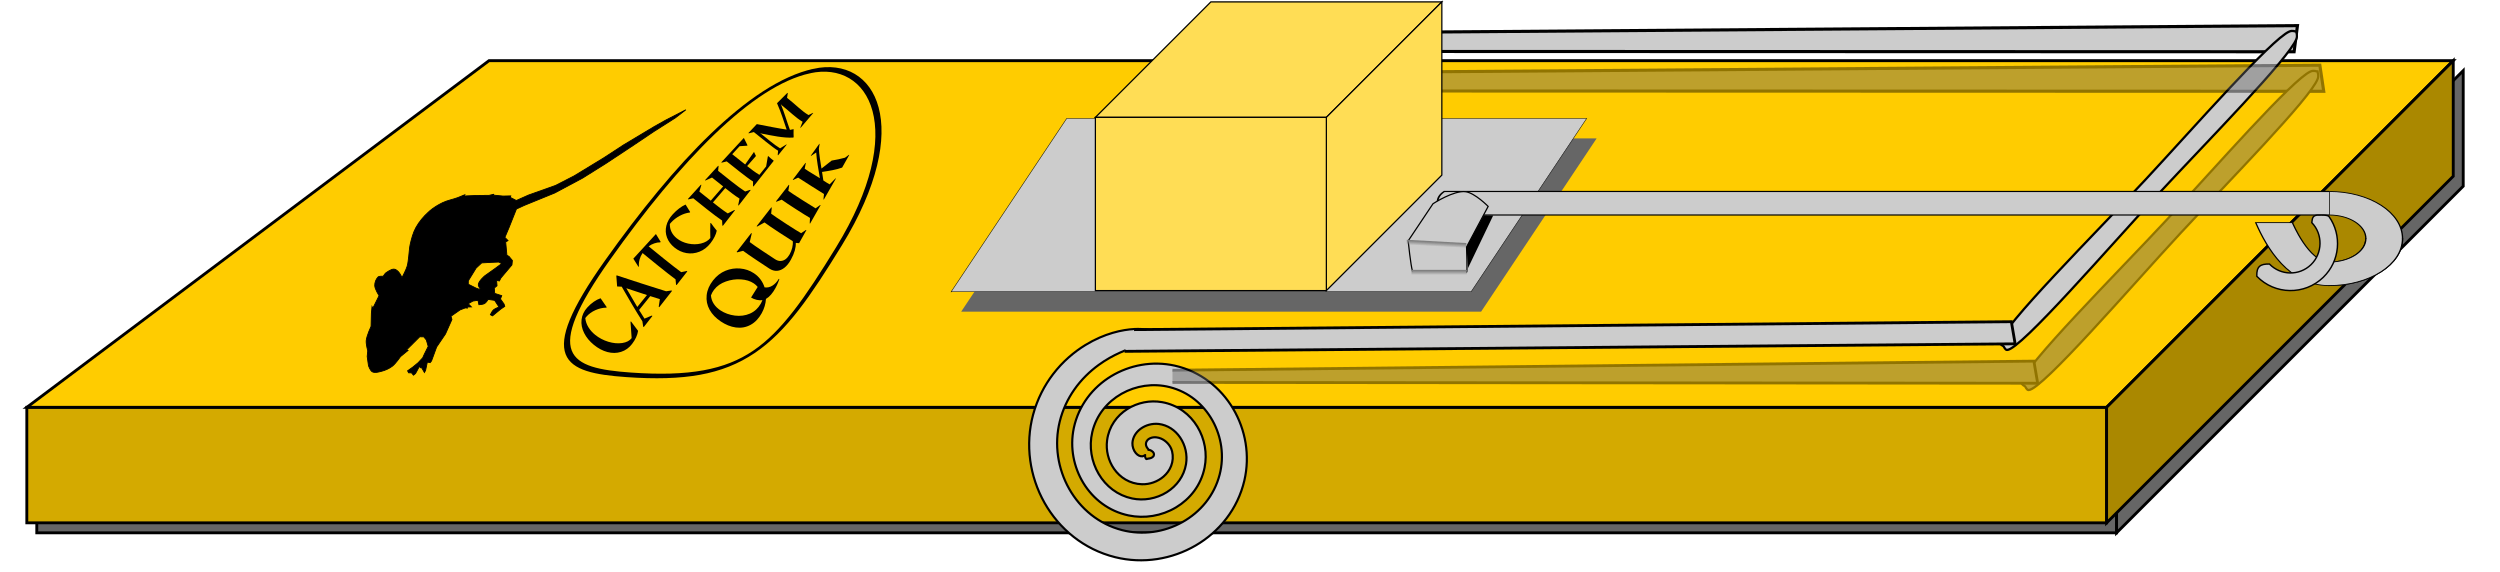 <?xml version="1.0" encoding="UTF-8" standalone="no"?>
<!-- Created with Inkscape (http://www.inkscape.org/) -->

<svg
   width="501.368"
   height="114.642"
   viewBox="0 0 132.654 30.332"
   version="1.1"
   id="svg5"
   inkscape:version="1.4.1 (1:1.4.1+202503302257+93de688d07)"
   sodipodi:docname="mousetrap.svg"
   inkscape:export-filename="mousetrap.png"
   inkscape:export-xdpi="95.738007"
   inkscape:export-ydpi="95.738007"
   xmlns:inkscape="http://www.inkscape.org/namespaces/inkscape"
   xmlns:sodipodi="http://sodipodi.sourceforge.net/DTD/sodipodi-0.dtd"
   xmlns:xlink="http://www.w3.org/1999/xlink"
   xmlns="http://www.w3.org/2000/svg"
   xmlns:svg="http://www.w3.org/2000/svg"
   xmlns:rdf="http://www.w3.org/1999/02/22-rdf-syntax-ns#"
   xmlns:cc="http://creativecommons.org/ns#"
   xmlns:dc="http://purl.org/dc/elements/1.1/">
  <title
     id="title58">Mousetrap</title>
  <sodipodi:namedview
     id="namedview7"
     pagecolor="#ffffff"
     bordercolor="#666666"
     borderopacity="1.0"
     inkscape:showpageshadow="2"
     inkscape:pageopacity="0.0"
     inkscape:pagecheckerboard="0"
     inkscape:deskcolor="#d1d1d1"
     inkscape:document-units="px"
     showgrid="false"
     inkscape:zoom="0.85258632"
     inkscape:cx="290.87964"
     inkscape:cy="21.112232"
     inkscape:window-width="1366"
     inkscape:window-height="704"
     inkscape:window-x="0"
     inkscape:window-y="0"
     inkscape:window-maximized="1"
     inkscape:current-layer="layer1" />
  <defs
     id="defs2">
    <linearGradient
       id="linearGradient55"
       inkscape:collect="always">
      <stop
         style="stop-color:#808080;stop-opacity:1;"
         offset="0"
         id="stop55" />
      <stop
         style="stop-color:#808080;stop-opacity:0;"
         offset="1"
         id="stop56" />
    </linearGradient>
    <inkscape:path-effect
       effect="envelope"
       id="path-effect22"
       is_visible="true"
       lpeversion="1"
       yy="true"
       xx="true"
       bendpath1="m -17.739,156.808 85.64,5.98"
       bendpath2="m 68.201,161.592 0.598,13.738"
       bendpath3="m -17.739,181.907 86.238,-7.475"
       bendpath4="m -17.739,156.808 v 25.099"
       bendpath1-nodetypes="cc"
       bendpath3-nodetypes="cc"
       bendpath2-nodetypes="cc" />
    <inkscape:path-effect
       effect="powerstroke"
       message=""
       id="path-effect20"
       is_visible="true"
       lpeversion="1.3"
       scale_width="1"
       interpolator_type="CentripetalCatmullRom"
       interpolator_beta="0.2"
       start_linecap_type="zerowidth"
       end_linecap_type="zerowidth"
       offset_points="0,0.437 | 0.509,0.836 | 0.988,0.444"
       linejoin_type="round"
       miter_limit="4"
       not_jump="false"
       sort_points="true" />
    <inkscape:path-effect
       effect="envelope"
       id="path-effect3"
       is_visible="true"
       lpeversion="1"
       yy="true"
       xx="true"
       bendpath1="M -36.751,61.165 122.53,64.94"
       bendpath2="m 123.069,66.558 -0.539,14.296"
       bendpath3="M -36.751,86.248 124.042,79.201"
       bendpath4="m -36.751,61.165 v 25.084"
       bendpath2-nodetypes="cc"
       bendpath1-nodetypes="cc"
       bendpath3-nodetypes="cc" />
    <inkscape:path-effect
       effect="powerstroke"
       message=""
       id="path-effect8"
       is_visible="true"
       lpeversion="1.3"
       scale_width="1"
       interpolator_type="CentripetalCatmullRom"
       interpolator_beta="0.2"
       start_linecap_type="zerowidth"
       end_linecap_type="zerowidth"
       offset_points="0.2,0.794 | 6,0.794 | 11.8,0.794"
       linejoin_type="round"
       miter_limit="4"
       not_jump="false"
       sort_points="true" />
    <inkscape:path-effect
       effect="powerstroke"
       message=""
       id="path-effect5"
       is_visible="true"
       lpeversion="1.3"
       scale_width="1"
       interpolator_type="CentripetalCatmullRom"
       interpolator_beta="0.2"
       start_linecap_type="zerowidth"
       end_linecap_type="zerowidth"
       offset_points="0.2,0.794 | 6,0.794 | 11.8,0.794"
       linejoin_type="round"
       miter_limit="4"
       not_jump="false"
       sort_points="true" />
    <inkscape:path-effect
       effect="powerstroke"
       message=""
       id="path-effect9"
       is_visible="true"
       lpeversion="1.3"
       scale_width="1"
       interpolator_type="CentripetalCatmullRom"
       interpolator_beta="0.2"
       start_linecap_type="zerowidth"
       end_linecap_type="zerowidth"
       offset_points="0,0.437 | 0.509,0.836 | 0.988,0.444"
       linejoin_type="round"
       miter_limit="4"
       not_jump="false"
       sort_points="true" />
    <filter
       inkscape:collect="always"
       style="color-interpolation-filters:sRGB"
       id="filter22"
       x="-0.033"
       y="-0.121"
       width="1.067"
       height="1.24">
      <feGaussianBlur
         inkscape:collect="always"
         stdDeviation="0.83"
         id="feGaussianBlur22" />
    </filter>
    <filter
       inkscape:collect="always"
       style="color-interpolation-filters:sRGB"
       id="filter48"
       x="-0.015"
       y="-0.084"
       width="1.03"
       height="1.168">
      <feGaussianBlur
         inkscape:collect="always"
         stdDeviation="0.781"
         id="feGaussianBlur48" />
    </filter>
    <linearGradient
       inkscape:collect="always"
       xlink:href="#linearGradient55"
       id="linearGradient56"
       x1="118.569"
       y1="139.081"
       x2="118.569"
       y2="139.314"
       gradientUnits="userSpaceOnUse"
       gradientTransform="matrix(1.027,0,0,1,-3.175,0)" />
    <linearGradient
       inkscape:collect="always"
       xlink:href="#linearGradient55"
       id="linearGradient57"
       gradientUnits="userSpaceOnUse"
       gradientTransform="matrix(1.107,0,0,1,-12.518,-8.035)"
       x1="118.569"
       y1="139.081"
       x2="118.569"
       y2="139.314" />
    <filter
       inkscape:collect="always"
       style="color-interpolation-filters:sRGB"
       id="filter58"
       x="-0.039"
       y="-0.142"
       width="1.077"
       height="1.283">
      <feGaussianBlur
         inkscape:collect="always"
         stdDeviation="0.543"
         id="feGaussianBlur58" />
    </filter>
  </defs>
  <g
     inkscape:label="Layer 1"
     inkscape:groupmode="layer"
     id="layer1"
     transform="translate(-42.199,-124.724)">
    <g
       id="g48"
       transform="translate(0.529,0.529)"
       style="fill:#666666;filter:url(#filter48)">
      <path
         style="fill:#666666;stroke:#000000;stroke-width:0.153px;stroke-linecap:butt;stroke-linejoin:miter;stroke-opacity:1"
         d="M 43.622,146.336 H 153.979 v 6.131 H 43.622 Z"
         id="path47"
         sodipodi:nodetypes="ccccc" />
      <path
         style="fill:#666666;stroke:#000000;stroke-width:0.153px;stroke-linecap:butt;stroke-linejoin:miter;stroke-opacity:1"
         d="m 172.372,127.943 v 6.131 l -18.393,18.393 v -6.131 z"
         id="path48"
         sodipodi:nodetypes="ccccc" />
    </g>
    <path
       sodipodi:type="spiral"
       style="fill:#cccccc;fill-rule:nonzero;stroke:#000000;stroke-width:0.198"
       id="path5"
       sodipodi:cx="-137.58333"
       sodipodi:cy="31.750002"
       sodipodi:expansion="1"
       sodipodi:revolution="3"
       sodipodi:radius="10.583333"
       sodipodi:argument="-73.827431"
       sodipodi:t0="0.0098954011"
       d="m -137.603,31.853 c -0.108,0.003 -0.412,-0.065 -0.509,-0.282 -0.027,-0.061 -0.035,-0.13 -0.013,-0.199 0.004,-0.012 0.008,-0.023 0.013,-0.035 0.019,-0.041 0.047,-0.08 0.083,-0.115 0.073,-0.072 0.164,-0.114 0.245,-0.141 0.063,-0.021 0.114,-0.032 0.151,-0.043 0.061,-0.018 0.082,-0.044 0.114,-0.051 0.013,-0.003 0.032,-0.001 0.057,0.02 0.021,0.018 0.061,0.062 0.099,0.152 0.01,0.007 0.021,0.029 0.027,0.057 0.006,0.028 0.006,0.055 0.003,0.078 -0.005,0.044 -0.017,0.052 0.003,0.031 0.021,-0.022 0.056,-0.053 0.11,-0.085 0.047,-0.028 0.1,-0.046 0.117,-0.054 0.111,-0.017 0.214,-0.009 0.314,0.023 0.101,0.033 0.213,0.096 0.324,0.199 0.109,0.102 0.208,0.235 0.284,0.391 0.074,0.153 0.121,0.317 0.135,0.478 0.016,0.263 -0.029,0.51 -0.126,0.741 -0.097,0.231 -0.251,0.452 -0.454,0.646 -0.203,0.193 -0.452,0.354 -0.728,0.468 -0.276,0.113 -0.573,0.176 -0.87,0.179 -0.414,-6.52e-4 -0.802,-0.095 -1.153,-0.263 -0.356,-0.171 -0.677,-0.42 -0.947,-0.729 -0.557,-0.638 -0.866,-1.494 -0.832,-2.351 0.025,-0.564 0.176,-1.082 0.418,-1.541 0.25,-0.474 0.598,-0.887 1.009,-1.223 0.884,-0.722 2.01,-1.054 3.081,-0.965 0.669,0.056 1.305,0.256 1.881,0.586 0.55,0.316 1.044,0.749 1.449,1.279 0.77,1.008 1.199,2.346 1.043,3.726 -0.087,0.787 -0.341,1.516 -0.73,2.164 -0.383,0.637 -0.896,1.197 -1.504,1.647 -1.201,0.89 -2.745,1.336 -4.292,1.141 -0.891,-0.11 -1.708,-0.409 -2.427,-0.848 -0.72,-0.441 -1.344,-1.025 -1.843,-1.706 -0.501,-0.684 -0.872,-1.462 -1.09,-2.282 -0.219,-0.827 -0.281,-1.693 -0.168,-2.552 0.129,-0.995 0.468,-1.901 0.954,-2.692 0.497,-0.807 1.15,-1.499 1.9,-2.048 0.77,-0.563 1.636,-0.974 2.54,-1.214 0.932,-0.248 1.899,-0.314 2.849,-0.19 1.113,0.145 2.115,0.523 2.981,1.051 0.912,0.556 1.68,1.282 2.286,2.097 0.646,0.869 1.104,1.834 1.376,2.818 0.295,1.069 0.369,2.151 0.247,3.189 -0.131,1.117 -0.468,2.11 -0.901,2.961 -0.514,1.009 -1.169,1.832 -1.829,2.484 -1.15,1.135 -2.348,1.786 -3.123,2.185 -1.102,0.568 -2.343,1.233 -2.534,1.297 0.331,0.072 1.411,0.552 3.052,0.204 0.995,-0.211 2.534,-0.774 4.072,-2.057 0.877,-0.732 1.766,-1.713 2.477,-2.969 0.601,-1.061 1.081,-2.33 1.284,-3.78 0.19,-1.36 0.114,-2.782 -0.258,-4.186 -0.342,-1.289 -0.934,-2.553 -1.778,-3.692 -0.792,-1.068 -1.808,-2.027 -3.029,-2.764 -1.163,-0.701 -2.513,-1.199 -4.006,-1.378 -1.291,-0.155 -2.592,-0.047 -3.832,0.303 -1.201,0.339 -2.342,0.904 -3.348,1.669 -0.982,0.747 -1.837,1.686 -2.483,2.787 -0.635,1.081 -1.064,2.313 -1.209,3.653 -0.126,1.173 -0.01,2.339 0.311,3.434 0.318,1.085 0.838,2.1 1.524,2.985 0.683,0.882 1.532,1.636 2.512,2.199 0.981,0.564 2.086,0.933 3.276,1.049 2.096,0.201 4.116,-0.465 5.645,-1.667 0.78,-0.613 1.437,-1.368 1.922,-2.228 0.495,-0.876 0.808,-1.855 0.9,-2.896 0.16,-1.856 -0.455,-3.601 -1.48,-4.896 -0.543,-0.686 -1.205,-1.253 -1.946,-1.669 -0.779,-0.437 -1.638,-0.702 -2.537,-0.777 -1.467,-0.122 -3,0.311 -4.228,1.273 -0.575,0.451 -1.083,1.019 -1.462,1.693 -0.368,0.655 -0.614,1.409 -0.676,2.236 -0.101,1.298 0.304,2.616 1.119,3.646 0.399,0.504 0.901,0.942 1.491,1.264 0.587,0.32 1.256,0.523 1.983,0.56 0.563,0.032 1.122,-0.048 1.645,-0.222 0.523,-0.174 1.016,-0.443 1.444,-0.795 0.43,-0.355 0.799,-0.797 1.062,-1.315 0.267,-0.525 0.42,-1.118 0.423,-1.753 0.005,-0.468 -0.083,-0.927 -0.243,-1.348 -0.163,-0.429 -0.403,-0.829 -0.711,-1.171 -0.316,-0.351 -0.707,-0.646 -1.162,-0.842 -0.474,-0.204 -0.997,-0.292 -1.54,-0.241 -0.371,0.033 -0.721,0.143 -1.025,0.295 -0.321,0.161 -0.616,0.38 -0.858,0.649 -0.259,0.288 -0.466,0.643 -0.568,1.05 -0.054,0.216 -0.076,0.439 -0.064,0.664 0.013,0.236 0.062,0.463 0.143,0.676 0.065,0.168 0.151,0.302 0.226,0.399 0.083,0.108 0.173,0.198 0.261,0.273 0.2,0.169 0.429,0.292 0.663,0.359 0.144,0.041 0.296,0.064 0.45,0.059 0.194,-0.006 0.378,-0.055 0.53,-0.145 0.076,-0.045 0.139,-0.097 0.188,-0.152 0.014,-0.016 0.027,-0.031 0.038,-0.048 0.069,-0.095 0.1,-0.195 0.105,-0.286 0.019,-0.319 -0.264,-0.526 -0.321,-0.581 z"
       transform="matrix(-0.575,-0.071,0.071,-0.575,36.693,141.224)"
       inkscape:path-effect="#path-effect8" />
    <path
       style="fill:#d4aa00;stroke:#000000;stroke-width:0.153px;stroke-linecap:butt;stroke-linejoin:miter;stroke-opacity:1"
       d="M 43.622,146.336 H 153.979 v 6.131 H 43.622 Z"
       id="path1"
       sodipodi:nodetypes="ccccc" />
    <path
       style="fill:#ffcc00;stroke:#000000;stroke-width:0.153px;stroke-linecap:butt;stroke-linejoin:miter;stroke-opacity:1"
       d="m 43.622,146.336 24.524,-18.393 H 172.372 l -18.393,18.393 z"
       id="path2"
       sodipodi:nodetypes="ccccc" />
    <path
       style="fill:#666666;stroke:none;stroke-width:0.026;stroke-linecap:butt;stroke-linejoin:miter;stroke-opacity:1;filter:url(#filter58)"
       d="m 93.199,141.263 h 27.589 l 6.131,-9.196 H 99.33 c -6.131,9.196 0,0 -6.131,9.196 z"
       id="path58"
       sodipodi:nodetypes="ccccc" />
    <path
       style="fill:#aa8800;stroke:#000000;stroke-width:0.153px;stroke-linecap:butt;stroke-linejoin:miter;stroke-opacity:1"
       d="m 172.372,127.943 v 6.131 l -18.393,18.393 v -6.131 z"
       id="path3"
       sodipodi:nodetypes="ccccc" />
    <path
       sodipodi:type="spiral"
       style="fill:#cccccc;fill-rule:nonzero;stroke:#000000;stroke-width:0.198"
       id="path4"
       sodipodi:cx="-137.58333"
       sodipodi:cy="31.750002"
       sodipodi:expansion="1"
       sodipodi:revolution="3.0074935"
       sodipodi:radius="10.609767"
       sodipodi:argument="-73.827431"
       sodipodi:t0="0.0098707471"
       d="m -137.603,31.853 c -0.108,0.003 -0.412,-0.065 -0.509,-0.282 -0.027,-0.061 -0.035,-0.13 -0.013,-0.199 0.004,-0.012 0.008,-0.023 0.013,-0.035 0.019,-0.041 0.047,-0.08 0.083,-0.115 0.073,-0.072 0.164,-0.114 0.245,-0.141 0.063,-0.021 0.114,-0.032 0.151,-0.043 0.061,-0.018 0.082,-0.044 0.114,-0.051 0.013,-0.003 0.032,-0.001 0.057,0.02 0.021,0.018 0.061,0.062 0.099,0.152 0.01,0.007 0.021,0.029 0.027,0.058 0.006,0.028 0.006,0.055 0.003,0.079 -0.005,0.044 -0.017,0.052 0.003,0.031 0.021,-0.022 0.056,-0.053 0.11,-0.085 0.047,-0.028 0.1,-0.046 0.117,-0.053 0.111,-0.017 0.213,-0.01 0.313,0.023 0.101,0.033 0.213,0.096 0.324,0.199 0.109,0.101 0.208,0.235 0.284,0.391 0.074,0.153 0.121,0.317 0.135,0.478 0.016,0.263 -0.029,0.51 -0.126,0.741 -0.097,0.231 -0.251,0.452 -0.454,0.646 -0.203,0.193 -0.452,0.354 -0.728,0.468 -0.276,0.113 -0.573,0.176 -0.87,0.179 -0.414,-6.45e-4 -0.802,-0.095 -1.153,-0.263 -0.355,-0.171 -0.677,-0.42 -0.947,-0.729 -0.557,-0.638 -0.866,-1.494 -0.832,-2.351 0.025,-0.564 0.176,-1.082 0.418,-1.541 0.25,-0.474 0.598,-0.887 1.009,-1.223 0.884,-0.722 2.01,-1.054 3.081,-0.965 0.669,0.056 1.305,0.256 1.881,0.586 0.55,0.316 1.044,0.749 1.449,1.279 0.77,1.008 1.199,2.346 1.043,3.726 -0.087,0.787 -0.341,1.516 -0.731,2.164 -0.383,0.637 -0.896,1.197 -1.504,1.647 -1.201,0.89 -2.745,1.336 -4.292,1.141 -0.891,-0.11 -1.708,-0.409 -2.427,-0.848 -0.72,-0.441 -1.344,-1.025 -1.843,-1.706 -0.501,-0.684 -0.872,-1.462 -1.09,-2.282 -0.219,-0.827 -0.281,-1.693 -0.168,-2.552 0.129,-0.995 0.468,-1.901 0.954,-2.692 0.497,-0.807 1.15,-1.499 1.9,-2.048 0.77,-0.563 1.636,-0.974 2.54,-1.214 0.932,-0.248 1.899,-0.314 2.849,-0.19 1.113,0.145 2.115,0.523 2.981,1.051 0.912,0.556 1.68,1.282 2.286,2.097 0.646,0.869 1.104,1.834 1.376,2.818 0.295,1.069 0.369,2.151 0.247,3.189 -0.136,1.16 -0.495,2.186 -0.955,3.06 -0.546,1.036 -1.243,1.874 -1.943,2.53 -1.221,1.144 -2.485,1.771 -3.304,2.15 -1.179,0.545 -2.467,1.144 -2.684,1.202 0.335,0.087 1.439,0.619 3.145,0.317 1.06,-0.188 2.645,-0.712 4.269,-2.004 0.925,-0.736 1.864,-1.733 2.616,-3.022 0.635,-1.089 1.143,-2.401 1.354,-3.907 0.19,-1.36 0.114,-2.782 -0.258,-4.186 -0.342,-1.289 -0.934,-2.553 -1.778,-3.692 -0.792,-1.068 -1.808,-2.028 -3.029,-2.764 -1.163,-0.701 -2.513,-1.199 -4.006,-1.378 -1.291,-0.155 -2.592,-0.047 -3.832,0.303 -1.201,0.339 -2.342,0.904 -3.348,1.67 -0.982,0.747 -1.837,1.686 -2.483,2.787 -0.635,1.081 -1.064,2.313 -1.209,3.653 -0.126,1.173 -0.01,2.339 0.311,3.434 0.318,1.085 0.838,2.1 1.524,2.985 0.683,0.882 1.532,1.636 2.512,2.199 0.981,0.564 2.087,0.933 3.276,1.049 2.096,0.201 4.116,-0.465 5.645,-1.667 0.78,-0.613 1.437,-1.368 1.922,-2.228 0.495,-0.876 0.808,-1.855 0.9,-2.896 0.16,-1.856 -0.455,-3.601 -1.48,-4.896 -0.543,-0.686 -1.205,-1.253 -1.946,-1.669 -0.779,-0.437 -1.638,-0.702 -2.537,-0.777 -1.467,-0.122 -3,0.311 -4.228,1.273 -0.575,0.451 -1.083,1.019 -1.462,1.693 -0.368,0.655 -0.614,1.409 -0.676,2.236 -0.101,1.298 0.304,2.616 1.119,3.646 0.399,0.504 0.901,0.942 1.491,1.264 0.587,0.32 1.256,0.523 1.983,0.56 0.563,0.032 1.122,-0.048 1.645,-0.222 0.523,-0.174 1.016,-0.443 1.444,-0.795 0.43,-0.355 0.799,-0.797 1.062,-1.315 0.267,-0.525 0.42,-1.118 0.423,-1.753 0.005,-0.468 -0.083,-0.927 -0.243,-1.348 -0.163,-0.429 -0.403,-0.829 -0.711,-1.171 -0.316,-0.351 -0.707,-0.646 -1.163,-0.842 -0.474,-0.204 -0.997,-0.292 -1.54,-0.241 -0.371,0.033 -0.721,0.143 -1.025,0.295 -0.321,0.161 -0.616,0.38 -0.858,0.649 -0.259,0.288 -0.466,0.643 -0.568,1.05 -0.054,0.216 -0.076,0.439 -0.064,0.664 0.013,0.236 0.062,0.463 0.143,0.677 0.065,0.168 0.151,0.302 0.226,0.399 0.083,0.108 0.174,0.198 0.261,0.273 0.2,0.169 0.429,0.292 0.663,0.359 0.144,0.041 0.297,0.063 0.45,0.059 0.194,-0.006 0.378,-0.055 0.53,-0.145 0.076,-0.045 0.139,-0.097 0.188,-0.152 0.014,-0.016 0.027,-0.031 0.038,-0.048 0.069,-0.095 0.1,-0.195 0.105,-0.286 0.019,-0.319 -0.264,-0.526 -0.321,-0.581 z"
       transform="matrix(-0.575,-0.071,0.071,-0.575,21.768,157.136)"
       inkscape:path-effect="#path-effect5" />
    <path
       style="fill:#cccccc;stroke:#000000;stroke-width:0.166px;stroke-linecap:butt;stroke-linejoin:miter;stroke-opacity:1"
       d="m 117.22,126.43 46.886,-0.346 -0.178,1.386 -46.708,-0.016"
       id="path10"
       sodipodi:nodetypes="cccc" />
    <path
       style="fill:#cccccc;fill-rule:nonzero;stroke:#000000;stroke-width:0.198;stroke-linecap:butt;stroke-linejoin:miter;stroke-opacity:1"
       d="m -107.644,-6.448 c 0.053,0.05 0.138,0.303 0.319,0.299 1.198,-0.026 9.095,-9.111 13.398,-13.703 4.178,-4.458 11.481,-11.8 12.071,-13.443 0.11,-0.305 -0.022,-0.518 -0.026,-0.622 -0.104,0.002 -0.325,-0.115 -0.622,0.014 -1.602,0.694 -8.461,8.452 -12.643,12.907 -4.307,4.588 -12.867,13.051 -12.817,14.247 0.008,0.181 0.266,0.249 0.319,0.299 z"
       id="path8"
       inkscape:path-effect="#path-effect9"
       inkscape:original-d="M -107.64442,-6.4477803 -81.882373,-33.915519"
       sodipodi:nodetypes="cc"
       transform="matrix(0.591,0.016,-0.011,0.623,212.06,148.84)" />
    <path
       style="fill:#cccccc;stroke:#000000;stroke-width:0.151px;stroke-linecap:butt;stroke-linejoin:miter;stroke-opacity:1"
       d="m 102.373,142.214 46.552,-0.42 0.201,1.174 -47.257,0.399"
       id="path9"
       sodipodi:nodetypes="cccc" />
    <g
       id="g22"
       transform="translate(1.283,2.116)"
       style="opacity:0.43;fill:#666666;filter:url(#filter22)">
      <g
         id="g21"
         transform="matrix(0.579,0,0,0.579,-17.688,94.836)"
         style="fill:#666666">
        <path
           style="fill:#666666;stroke:#000000;stroke-width:0.286px;stroke-linecap:butt;stroke-linejoin:miter;stroke-opacity:1"
           d="m 232.88,54.538 80.935,-0.598 0.356,2.392 -81.29,-0.028"
           id="path6"
           sodipodi:nodetypes="cccc" />
        <path
           style="fill:#666666;fill-rule:nonzero;stroke:#000000;stroke-width:0.198;stroke-linecap:butt;stroke-linejoin:miter;stroke-opacity:1"
           d="m -107.644,-6.448 c 0.053,0.05 0.138,0.303 0.319,0.299 1.198,-0.026 9.095,-9.111 13.398,-13.703 4.178,-4.458 11.481,-11.8 12.071,-13.443 0.11,-0.305 -0.022,-0.518 -0.026,-0.622 -0.104,0.002 -0.325,-0.115 -0.622,0.014 -1.602,0.694 -8.461,8.452 -12.643,12.907 -4.307,4.588 -12.867,13.051 -12.817,14.247 0.008,0.181 0.266,0.249 0.319,0.299 z"
           id="path7"
           inkscape:path-effect="#path-effect20"
           inkscape:original-d="M -107.64442,-6.4477803 -81.882373,-33.915519"
           sodipodi:nodetypes="cc"
           transform="matrix(1.021,0.027,-0.018,1.076,396.593,93.223)" />
        <path
           style="fill:#666666;stroke:#000000;stroke-width:0.26px;stroke-linecap:butt;stroke-linejoin:miter;stroke-opacity:1"
           d="m 208.665,81.894 78.943,-0.834 0.348,2.027 -79.291,-0.074"
           id="path19"
           sodipodi:nodetypes="cccc" />
      </g>
    </g>
    <path
       style="fill:#cccccc;stroke:#000000;stroke-width:0.026;stroke-linecap:butt;stroke-linejoin:miter;stroke-opacity:1"
       d="m 92.669,140.205 h 27.589 l 6.131,-9.196 H 98.8 c -6.131,9.196 0,0 -6.131,9.196 z"
       id="path11"
       sodipodi:nodetypes="ccccc" />
    <g
       id="g17"
       transform="matrix(0.368,0,0,0.236,177.471,159.86)">
      <path
         id="path16"
         style="opacity:1;fill:#cccccc;stroke:#000000;stroke-width:0.198;stroke-linecap:square;paint-order:markers fill stroke"
         d="m -31.75,-105.833 v 5.292 m 0,0 c 2.923,0 5.292,2.369 5.292,5.292 -4e-6,2.923 -2.369,5.292 -5.292,5.292 v 5.292 c 5.845,-2e-6 10.583,-4.738 10.583,-10.583 2e-6,-5.845 -4.738,-10.583 -10.583,-10.583"
         inkscape:transform-center-x="-5.291659"
         inkscape:transform-center-y="4.184225e-06"
         sodipodi:nodetypes="ccccccsc" />
      <path
         style="fill:#cccccc;stroke:#000000;stroke-width:0.265px;stroke-linecap:butt;stroke-linejoin:miter;stroke-opacity:1"
         d="m -31.75,-100.542 h -127.591 c -1.069,-1.949 -1.451,-3.779 0,-5.292 H -31.75"
         id="path15"
         sodipodi:nodetypes="cccc" />
      <path
         id="path17"
         style="opacity:1;fill:#cccccc;stroke:#000000;stroke-width:0.198;stroke-linecap:square;paint-order:markers fill stroke"
         d="m -26.458,-95.25 c -4e-6,2.923 -2.369,5.292 -5.292,5.292 -2.923,-4e-6 -5.292,-8.867 -5.292,-8.867 h -5.292 c 1.547,5.59 4.738,14.159 10.583,14.159 5.845,2e-6 10.583,-4.738 10.583,-10.583"
         inkscape:transform-center-x="4.0928573e-06"
         inkscape:transform-center-y="5.2916593"
         sodipodi:nodetypes="csccsc" />
    </g>
    <g
       id="g14"
       transform="matrix(0.579,0,0,0.579,173.855,161.59)">
      <path
         style="fill:#ffdd55;stroke:#000000;stroke-width:0.114;stroke-linecap:butt;stroke-linejoin:miter;stroke-opacity:1"
         d="m -127,-52.917 10.583,-10.583 h 21.167 l -10.583,10.583 z"
         id="path12"
         sodipodi:nodetypes="ccccc" />
      <path
         style="fill:#ffdd55;stroke:#000000;stroke-width:0.114;stroke-linecap:butt;stroke-linejoin:miter;stroke-opacity:1"
         d="m -95.25,-63.5 10e-7,15.875 -10.583,10.583 v -15.875 z"
         id="path13"
         sodipodi:nodetypes="ccccc" />
      <path
         style="fill:#ffdd55;stroke:#000000;stroke-width:0.114;stroke-linecap:butt;stroke-linejoin:miter;stroke-opacity:1"
         d="m -127,-52.917 v 15.875 h 21.167 v -15.875 z"
         id="path14" />
    </g>
    <path
       id="path18"
       style="fill:#cccccc;stroke:#000000;stroke-width:0.077;stroke-linecap:square;paint-order:markers fill stroke"
       d="m 165.783,136.219 c 0.691,0.986 0.584,2.356 -0.309,3.22 -0.989,0.958 -2.568,0.934 -3.526,-0.056 -0.018,-0.527 0.189,-0.659 0.671,-0.65 0.599,0.619 1.587,0.634 2.205,0.035 0.619,-0.599 0.642,-1.612 0.043,-2.231 0.032,-0.193 0.005,-0.431 0.41,-0.397 0,0 0.431,-0.029 0.506,0.078 z"
       sodipodi:nodetypes="sccccccss" />
    <path
       d="m -24.232,85.513 c -2.458,0.119 -4.67,-0.324 -6.586,-1.337 -1.92,-1.015 -3.377,-2.437 -4.392,-4.285 -1.013,-1.853 -1.503,-3.949 -1.503,-6.263 -4.63e-4,-2.302 0.489,-4.429 1.503,-6.333 1.017,-1.92 2.472,-3.413 4.383,-4.487 1.906,-1.072 4.098,-1.563 6.541,-1.515 1.515,0.029 2.933,0.191 4.253,0.475 1.33,0.275 2.525,0.683 3.584,1.219 -0.52,1.425 -1.028,2.931 -1.511,4.395 3.25e-4,-1e-6 -0.325,6.54e-4 -0.324,6.53e-4 -1.196,-1.163 -2.682,-2.092 -4.447,-2.784 -1.756,-0.692 -3.545,-1.055 -5.369,-1.067 -0.216,-0.001 -0.521,0.007 -0.913,0.024 -1.178,1.023 -2.036,2.199 -2.584,3.523 -0.548,1.323 -0.812,2.72 -0.805,4.178 0.01,2.086 0.503,4.14 1.484,6.116 0.995,1.973 2.283,3.548 3.9,4.743 1.613,1.192 3.269,1.747 4.925,1.672 1.974,-1.643 4.001,-3.279 6.014,-4.863 -2.82e-4,-9.6e-5 0.279,0.095 0.279,0.095 -0.492,1.571 -0.987,3.21 -1.419,4.812 -1.879,0.983 -4.205,1.546 -7.011,1.681 0,0 0,-4e-6 0,-4e-6 z m 10.279,-1.214 c 0.6,-0.576 1.207,-1.15 1.818,-1.719 1.622,-4.275 5.192,-12.35 6.903,-16.048 -0.457,-0.505 -0.917,-1.016 -1.37,-1.522 1.278,-1.083 2.574,-2.145 3.888,-3.174 9.095e-4,2.5e-5 0.308,0.008 0.309,0.008 0.777,1.779 8.365,17.874 9.493,20.035 0.661,0.501 1.332,1.003 2.013,1.504 0.009,0.096 0.019,0.193 0.029,0.289 3.125,-0.122 -13.531,0.532 -10.406,0.41 -0.008,-0.094 -0.016,-0.188 -0.023,-0.281 1.11,-0.588 2.226,-1.17 3.346,-1.745 -0.657,-1.289 -1.287,-2.606 -1.884,-3.879 -2.974,0.079 -5.966,0.162 -8.938,0.251 -0.563,1.336 -1.128,2.72 -1.649,4.087 1.166,0.498 2.343,0.997 3.529,1.494 0.007,0.1 0.014,0.199 0.022,0.299 -2.35,0.096 -4.711,0.194 -7.059,0.295 -0.006,-0.101 -0.013,-0.202 -0.019,-0.303 z M -0.459,76.846 C -1.775,74.002 -3.062,71.194 -4.364,68.41 c -1.105,2.423 -2.702,6.021 -3.818,8.627 2.57,-0.067 5.152,-0.131 7.723,-0.191 z M 12.812,83.24 C 13.449,82.693 14.094,82.151 14.745,81.614 14.482,78.147 14.448,66.699 14.491,63.937 c -1.186,0.109 -2.341,0.379 -3.457,0.819 -1.107,0.432 -2.073,0.989 -2.898,1.676 6.404e-4,7e-6 -0.325,-0.004 -0.325,-0.004 0.5,-1.306 1.024,-2.628 1.566,-3.884 -3.8,-0.098 20.557,0.526 16.757,0.427 -0.529,1.181 -1.048,2.429 -1.544,3.659 9.61e-4,1.2e-5 -0.326,-0.004 -0.325,-0.004 -0.569,-0.6 -1.327,-1.133 -2.273,-1.6 -0.945,-0.476 -1.932,-0.808 -2.959,-0.994 -0.04,2.815 -0.002,13.896 0.288,17.424 0.732,0.482 1.474,0.965 2.226,1.446 0.011,0.093 0.023,0.186 0.035,0.28 -0.577,0.023 -8.164,0.321 -8.741,0.344 -0.011,-0.096 -0.021,-0.191 -0.031,-0.287 z m 27.06,-0.416 c -2.466,0.106 -4.738,-0.277 -6.758,-1.173 -2.021,-0.896 -3.588,-2.153 -4.692,-3.758 -1.101,-1.61 -1.638,-3.396 -1.655,-5.313 -0.016,-1.905 0.49,-3.615 1.51,-5.107 1.023,-1.505 2.48,-2.644 4.377,-3.452 1.893,-0.806 4.073,-1.162 6.511,-1.103 1.513,0.037 2.933,0.173 4.259,0.408 1.336,0.227 2.54,0.558 3.611,0.994 -0.486,1.124 -0.989,2.344 -1.461,3.509 -6.24e-4,-6e-6 -0.325,-0.003 -0.325,-0.003 -1.208,-0.952 -2.703,-1.712 -4.478,-2.283 -1.765,-0.571 -3.56,-0.878 -5.384,-0.914 -0.216,-0.004 -0.521,-0.002 -0.912,0.006 -1.169,0.785 -2.026,1.697 -2.576,2.742 -0.549,1.044 -0.818,2.165 -0.809,3.354 0.014,1.702 0.527,3.419 1.569,5.1 1.057,1.68 2.43,3.04 4.136,4.073 1.702,1.032 3.417,1.507 5.077,1.444 1.86,-1.397 3.799,-2.753 5.763,-4.055 -2.64e-4,-7.5e-5 0.284,0.08 0.284,0.08 -0.434,1.304 -0.835,2.654 -1.143,4.006 -1.807,0.829 -4.092,1.323 -6.904,1.444 0,0 -1e-6,-4e-6 -1e-6,-4e-6 z M 50.564,81.736 c 0.606,-0.484 1.223,-0.962 1.848,-1.435 -0.45,-3.458 -0.483,-12.288 -0.501,-15.256 -0.671,-0.43 -1.347,-0.864 -2.012,-1.293 4.36e-4,-0.074 9.64e-4,-0.149 0.002,-0.223 2.759,0.062 7.015,0.156 9.774,0.217 2e-6,0.073 8.6e-5,0.146 2.46e-4,0.218 -1.072,0.385 -2.142,0.773 -3.212,1.167 0.018,2.003 0.054,4.045 0.08,6.125 3.154,0.005 6.335,0.013 9.489,0.027 -0.025,-2.014 -0.061,-4.002 -0.09,-5.966 -1.083,-0.427 -2.172,-0.858 -3.249,-1.286 -3.43e-4,-0.072 -6.15e-4,-0.145 -8.09e-4,-0.217 -1.031,-0.023 10.83,0.25 9.799,0.227 2.4e-5,0.002 0.003,0.212 0.003,0.214 -0.665,0.383 -1.332,0.77 -1.996,1.157 0.051,2.981 0.053,11.079 0.548,14.25 0.735,0.385 1.482,0.767 2.242,1.144 0.016,0.074 0.033,0.148 0.05,0.222 -0.625,0.025 -9.188,0.383 -9.813,0.409 -0.016,-0.078 -0.032,-0.157 -0.048,-0.235 0.992,-0.472 1.996,-0.934 3.009,-1.388 -0.358,-2.39 -0.406,-5.079 -0.439,-7.402 -3.154,-8.39e-4 -6.335,0.004 -9.489,0.012 0.034,2.397 0.083,5.215 0.425,7.718 1.142,0.401 2.296,0.797 3.463,1.186 0.015,0.08 0.031,0.159 0.047,0.239 -3.688,0.157 -6.195,0.264 -9.883,0.421 -0.015,-0.084 -0.03,-0.167 -0.045,-0.251 z m 25.048,-1.02 c 0.596,-0.435 1.206,-0.864 1.827,-1.288 -0.494,-3.033 -0.477,-10.894 -0.539,-13.872 -0.693,-0.413 -1.393,-0.831 -2.083,-1.245 3.6e-5,0.002 -0.003,-0.216 -0.003,-0.213 5.52,0.136 11.136,0.288 16.665,0.467 -0.595,1.119 -1.101,2.067 -1.704,3.175 -2.45e-4,-7e-6 -0.295,-0.008 -0.295,-0.008 -0.83,-0.722 -1.734,-1.512 -2.567,-2.243 -1.82,-0.053 -3.642,-0.102 -5.461,-0.149 0.052,2.311 0.087,4.618 0.11,6.919 2.565,-0.224 5.132,-0.434 7.699,-0.63 -0.323,0.571 -0.66,1.169 -0.979,1.741 -2.234,-0.021 -4.473,-0.035 -6.708,-0.045 0.03,2.044 0.095,4.268 0.472,6.296 1.804,-0.055 3.609,-0.107 5.411,-0.157 1.429,-0.748 2.902,-1.474 4.403,-2.178 -2.6e-4,2e-6 0.309,-0.003 0.309,-0.003 -0.101,1.017 -0.143,2.041 -0.066,3.047 -5.437,0.177 -10.978,0.386 -16.44,0.606 -0.017,-0.073 -0.034,-0.146 -0.05,-0.219 z M 98.767,68.944 c -0.07,-0.207 -0.14,-0.412 -0.211,-0.62 0.052,3.047 -0.12,7.937 0.386,10.611 1.151,0.317 2.314,0.625 3.489,0.921 0.016,0.059 0.033,0.118 0.051,0.176 -2.284,0.055 -4.575,0.118 -6.864,0.186 -0.018,-0.063 -0.035,-0.125 -0.051,-0.188 0.593,-0.361 1.2,-0.717 1.82,-1.069 -0.484,-2.578 -0.363,-9.773 -0.45,-12.826 -0.697,-0.413 -1.403,-0.833 -2.1,-1.248 3.2e-4,0.011 -0.006,-0.222 -0.006,-0.211 2.048,0.071 4.099,0.147 6.149,0.229 1.791,2.768 5.722,8.834 7.341,10.976 3.006,-4.174 4.338,-5.589 7.21,-10.282 2.437,0.138 4.878,0.289 7.317,0.455 -6e-5,-0.002 0.008,0.216 0.008,0.215 -0.681,0.353 -1.363,0.7 -2.048,1.043 0.127,4.501 -0.519,8.362 0.132,11.547 0.737,0.277 1.486,0.543 2.248,0.799 0.015,0.046 0.03,0.092 0.046,0.138 -3.248,-0.013 -6.509,0.001 -9.772,0.038 -0.017,-0.052 -0.033,-0.104 -0.049,-0.157 0.995,-0.295 2.006,-0.581 3.031,-0.858 -0.649,-3.201 -0.096,-6.935 -0.197,-11.171 0.052,-0.203 0.104,-0.406 0.155,-0.611 -2.302,3.619 -4.996,6.859 -7.149,9.979 0.48,0.327 0.967,0.649 1.463,0.963 -1.097,0.72 -2.14,1.451 -3.086,2.193 -2.4e-4,5e-6 -0.307,0.007 -0.307,0.007 -3.306,-2.883 -6.109,-7.477 -8.557,-11.236 z"
       id="text1"
       style="font-weight:bold;font-size:31.75px;line-height:1.25;font-family:Amagro;-inkscape-font-specification:'Amagro Bold';font-variant-ligatures:none;text-align:center;letter-spacing:0px;word-spacing:0px;text-anchor:middle;stroke-width:0.265"
       aria-label="CatchEm"
       inkscape:path-effect="#path-effect3"
       inkscape:original-d="m -24.30188,86.232811 q -3.674194,0 -6.51123,-1.674316 -2.837036,-1.674317 -4.387329,-4.526856 -1.550293,-2.868042 -1.550293,-6.340698 0,-3.457153 1.550293,-6.309693 1.550293,-2.868042 4.387329,-4.542358 2.837036,-1.674316 6.51123,-1.674316 2.278931,0 4.278809,0.418579 2.015381,0.403076 3.627685,1.255737 l -1.488281,4.774902 h -0.325562 q -1.798339,-1.875854 -4.464843,-2.961059 -2.651001,-1.085205 -5.39502,-1.085205 -0.325561,0 -0.914673,0.03101 -1.751831,1.596801 -2.588989,3.612182 -0.837158,2.015381 -0.837158,4.2323 0,3.178101 1.503784,6.247681 1.519287,3.054077 3.922241,4.97644 2.402954,1.922363 4.883423,1.922363 l 6.092652,-4.743896 0.279052,0.10852 -1.519287,4.898926 q -2.868042,1.379761 -7.053833,1.379761 z m 10.278442,-0.759644 1.891358,-1.689819 7.0228271,-17.14624 -1.3797608,-1.705322 3.8292237,-3.736206 h 0.3100586 l 9.3792724,22.587768 1.8758545,1.689819 v 0.310059 H -1.4350586 V 85.48867 L 2.0065918,83.783348 0.25476074,79.566551 H -8.6904297 l -1.7363283,4.216797 3.4261476,1.689819 v 0.310059 h -7.0228276 z m 13.67358448,-7.363891 -3.89123538,-9.36377 -3.8447265,9.36377 z M 12.595093,85.473167 14.656982,83.783348 V 63.226463 q -1.782836,0.248047 -3.457153,1.085205 -1.6588134,0.821656 -2.8990477,2.06189 H 7.9752197 L 9.4945068,61.660667 H 26.315186 l -1.519288,4.712891 h -0.325561 q -0.852661,-1.116211 -2.278931,-1.968872 -1.426269,-0.868164 -2.976562,-1.178223 v 20.556885 l 2.061889,1.689819 v 0.310059 h -8.68164 z m 26.789062,0.759644 q -3.674194,0 -6.51123,-1.674316 -2.837036,-1.674317 -4.387329,-4.526856 -1.550293,-2.868042 -1.550293,-6.340698 0,-3.457153 1.550293,-6.309693 1.550293,-2.868042 4.387329,-4.542358 2.837036,-1.674316 6.51123,-1.674316 2.278931,0 4.278809,0.418579 2.015381,0.403076 3.627685,1.255737 l -1.488281,4.774902 h -0.325561 q -1.79834,-1.875854 -4.464844,-2.961059 -2.651001,-1.085205 -5.39502,-1.085205 -0.325561,0 -0.914672,0.03101 -1.751832,1.596801 -2.58899,3.612182 -0.837158,2.015381 -0.837158,4.2323 0,3.178101 1.503784,6.247681 1.519287,3.054077 3.922241,4.97644 2.402955,1.922363 4.883423,1.922363 l 6.092652,-4.743896 0.279052,0.10852 -1.519287,4.898926 q -2.868042,1.379761 -7.053833,1.379761 z m 10.743531,-0.759644 2.046386,-1.689819 V 63.707054 l -2.015381,-1.736328 v -0.310059 h 9.797852 v 0.310059 l -3.224609,1.736328 v 8.402588 h 9.487793 v -8.402588 l -3.240113,-1.736328 v -0.310059 h 9.813355 v 0.310059 l -2.015381,1.736328 v 20.076294 l 2.015381,1.689819 v 0.310059 h -9.797852 v -0.310059 l 3.22461,-1.689819 v -10.10791 h -9.487793 v 10.10791 l 3.240112,1.689819 v 0.310059 h -9.84436 z m 24.990722,0 2.06189,-1.736328 V 63.707054 l -2.06189,-1.736328 v -0.310059 h 16.66565 L 90.001221,66.43557 H 89.706665 L 87.19519,63.226463 h -5.457031 v 10.138916 l 7.704956,-1.085205 -0.992187,2.651001 h -6.712769 v 9.286255 h 5.426026 l 4.71289,-3.255615 h 0.310059 l -0.589112,4.821411 H 75.118408 Z M 98.961914,67.830833 98.760376,66.900658 v 16.88269 l 3.286624,1.689819 v 0.310059 h -6.91431 v -0.310059 l 2.06189,-1.689819 V 63.707054 l -2.06189,-1.736328 v -0.310059 h 6.13916 l 7.23987,16.882691 7.27087,-16.882691 h 7.28638 v 0.310059 l -2.07739,1.736328 v 20.076294 l 2.07739,1.689819 v 0.310059 h -9.92188 v -0.310059 l 3.28663,-1.689819 V 64.63723 l 0.17053,-0.930176 -7.20886,16.805176 1.37976,1.720825 -3.61219,4.015259 h -0.31005 z"
       transform="matrix(0.069,-0.08,0.098,0.08,69.029,134.195)"
       inkscape:transform-center-x="0.17139432"
       inkscape:transform-center-y="-1.3457932" />
    <path
       style="fill:#000000;stroke:#000000;stroke-width:0.047px;stroke-linecap:butt;stroke-linejoin:miter;stroke-opacity:1"
       d="m 65.018,135.904 c -0.029,0.024 -0.057,0.048 -0.085,0.073 -0.261,0.236 -0.494,0.512 -0.664,0.82 -0.151,0.274 -0.233,0.583 -0.303,0.888 -0.048,0.211 -0.049,0.429 -0.079,0.643 -0.025,0.176 -0.034,0.356 -0.085,0.526 -0.055,0.185 -0.235,0.528 -0.235,0.528 l -0.04,0.063 c 0,0 -0.103,-0.219 -0.188,-0.302 -0.066,-0.064 -0.145,-0.136 -0.237,-0.14 -0.169,-0.006 -0.456,0.223 -0.456,0.223 l -0.115,0.156 c 0,0 -0.214,-0.018 -0.271,0.04 -0.113,0.115 -0.18,0.289 -0.177,0.45 0.003,0.196 0.231,0.54 0.231,0.54 l -0.332,0.669 -0.042,-0.087 -0.035,0.364 -0.016,0.683 c 0,0 -0.234,0.493 -0.258,0.759 -0.016,0.182 0.081,0.542 0.081,0.542 l -0.029,0.298 0.069,0.491 c 0,0 0.091,0.262 0.202,0.32 0.139,0.072 0.317,0.016 0.469,-0.021 0.212,-0.052 0.42,-0.144 0.594,-0.276 0.177,-0.135 0.433,-0.509 0.433,-0.509 l 0.399,-0.328 -0.081,-0.025 0.702,-0.699 0.217,0.005 0.134,0.163 0.1,0.344 -0.207,0.414 -0.086,0.192 -0.242,0.26 -0.272,0.224 -0.287,0.206 0.057,0.106 0.15,-0.002 0.104,0.127 0.109,-0.089 0.122,-0.222 0.082,-0.159 0.06,0.073 0.066,0.006 0.143,0.248 0.061,-0.111 0.093,-0.442 0.147,0.031 0.076,-0.093 0.272,-0.741 0.468,-0.689 0.342,-0.768 -0.05,-0.172 0.483,-0.337 0.277,-0.106 0.132,0.013 -0.111,-0.061 0.301,-0.005 -0.167,-0.167 0.248,-0.143 0.271,-0.04 0.049,0.234 c 0,0 0.212,-0.01 0.3,-0.061 0.084,-0.049 0.189,-0.221 0.189,-0.221 l 0.346,0.05 0.232,0.356 c 0,0 -0.216,0.079 -0.299,0.154 -0.073,0.067 -0.158,0.252 -0.158,0.252 l 0.111,0.061 0.436,-0.358 0.214,-0.146 -0.038,-0.121 -0.191,-0.269 0.067,-0.177 -0.372,-0.12 -0.022,-0.286 0.145,-0.119 -0.022,-0.286 0.147,0.031 0.082,-0.159 0.585,-0.694 0.023,-0.232 -0.179,-0.218 -0.111,-0.061 -0.065,-0.707 0.124,-0.071 -0.167,-0.167 0.217,-0.513 0.397,-0.996 0.419,-0.193 1.617,-0.66 1.479,-0.791 1.244,-0.78 1.517,-1.004 1.018,-0.685 1.139,-0.724 0.559,-0.43 -1.09,0.562 -0.583,0.327 -1.631,0.976 -1.069,0.697 -1.561,0.95 -0.984,0.505 -1.435,0.511 -0.646,0.288 -0.318,-0.164 0.025,-0.081 -0.418,0.009 -0.529,-0.052 0.054,-0.045 -0.256,0.059 -0.752,0.01 -0.587,0.026 0.04,-0.063 c 0,0 -0.242,0.102 -0.365,0.148 -0.267,0.099 -0.555,0.147 -0.811,0.272 -0.235,0.115 -0.463,0.253 -0.664,0.421 z m 2.741,2.769 0.436,-0.024 0.469,-0.021 0.159,0.082 -0.36,0.265 -0.538,0.382 c 0,0 -0.329,0.274 -0.346,0.467 -0.009,0.104 0.14,0.281 0.14,0.281 l -0.258,-0.092 -0.414,-0.207 0.001,-0.183 0.416,-0.677 z"
       id="path1216"
       inkscape:connector-curvature="0"
       sodipodi:nodetypes="ccccccccssccsscccccscccsssccccccccccccccccccccccccccccccccccccccscccscccccccccccccccccccccccccccccccccccccccccccccccccscccccccscccccc" />
    <path
       d="m -5.477,180.829 c -2.411,0.203 -4.612,-0.123 -6.525,-1.075 -1.909,-0.956 -3.325,-2.372 -4.301,-4.261 -0.969,-1.875 -1.415,-4.018 -1.418,-6.315 -0.003,-2.301 0.439,-4.391 1.406,-6.215 0.972,-1.845 2.391,-3.236 4.294,-4.205 1.907,-0.965 4.104,-1.342 6.497,-1.174 2.384,0.167 4.42,0.835 6.175,1.958 1.747,1.118 3.121,2.562 4.119,4.291 1.014,1.729 1.556,3.581 1.572,5.589 0.01,1.277 -0.195,2.463 -0.608,3.585 -0.412,1.11 -1,2.124 -1.75,3.05 0.491,1.009 1.305,1.741 2.43,2.215 1.133,0.472 2.381,0.651 3.713,0.575 0.043,0.075 0.086,0.149 0.129,0.223 -0.258,0.085 -0.754,0.204 -1.49,0.358 -0.735,0.154 -1.542,0.274 -2.416,0.355 -2.419,0.224 -4.434,0.014 -5.985,-0.714 -1.711,0.965 -3.652,1.576 -5.843,1.76 0,0 -2e-6,0 -2e-6,0 z m 4.645,-2.675 c -0.467,-0.404 -0.883,-1.03 -1.235,-1.895 -0.341,-0.871 -0.509,-1.682 -0.518,-2.401 1.705,-0.047 3.42,-0.099 5.128,-0.155 0.211,-0.665 0.318,-1.351 0.316,-2.063 -0.003,-1.681 -0.538,-3.366 -1.607,-5.126 -1.053,-1.751 -2.46,-3.255 -4.186,-4.481 -1.722,-1.229 -3.544,-1.927 -5.524,-2.046 -0.906,-0.055 -1.792,0.02 -2.653,0.228 -1.03,0.784 -1.773,1.734 -2.245,2.856 -0.471,1.109 -0.687,2.315 -0.668,3.604 0.029,1.967 0.546,3.967 1.549,5.865 1.012,1.915 2.368,3.413 4.143,4.508 1.779,1.081 3.72,1.505 5.757,1.37 0.543,-0.036 1.124,-0.124 1.743,-0.263 z m 20.43,0.423 c -1.583,0.142 -3.011,0.054 -4.246,-0.302 -1.228,-0.365 -2.189,-0.952 -2.862,-1.785 -0.664,-0.841 -0.993,-1.86 -1.008,-3.054 -0.026,-2.035 -0.141,-10.208 0.023,-12.512 -0.643,-0.53 -1.277,-1.068 -1.894,-1.611 0.011,-0.09 0.023,-0.179 0.035,-0.269 -0.595,-0.038 10.392,0.676 9.797,0.638 -0.012,0.083 -0.024,0.166 -0.036,0.249 -1.147,0.395 -2.279,0.805 -3.398,1.227 -0.173,2.316 -0.046,10.104 -0.013,12.143 0.015,0.886 0.241,1.617 0.683,2.198 0.442,0.581 1.038,0.989 1.777,1.24 0.748,0.242 1.586,0.323 2.501,0.256 0.987,-0.072 1.954,-0.277 2.902,-0.606 0.948,-0.336 1.733,-0.76 2.361,-1.278 -0.102,-1.585 -0.277,-11.331 -0.114,-13.423 -1.051,-0.497 -2.09,-1.006 -3.111,-1.526 0.011,-0.08 0.023,-0.161 0.035,-0.241 1.787,0.12 8.022,0.543 9.809,0.663 -0.012,0.073 -0.023,0.146 -0.033,0.218 -0.74,0.364 -1.466,0.74 -2.18,1.125 -0.17,2.215 0.067,12.655 0.255,14.165 0.729,0.305 1.47,0.598 2.223,0.875 0.012,0.06 0.025,0.12 0.039,0.18 -2.054,0.157 -4.086,0.317 -6.138,0.484 -0.236,-0.37 -0.455,-0.753 -0.66,-1.144 -0.752,0.538 -1.693,0.986 -2.833,1.35 -1.139,0.357 -2.447,0.608 -3.916,0.739 z m 16.603,-1.837 c 0.624,-0.368 1.266,-0.739 1.917,-1.11 -0.149,-1.179 -0.424,-11.517 -0.296,-13.33 -0.656,-0.426 -1.299,-0.859 -1.924,-1.297 0.01,-0.07 0.021,-0.141 0.032,-0.211 2.849,0.191 5.776,0.384 8.63,0.56 -0.01,0.063 -0.019,0.126 -0.027,0.19 -0.736,0.314 -1.459,0.643 -2.173,0.982 -0.092,1.453 0.213,11.937 0.323,12.825 0.728,0.273 1.465,0.533 2.213,0.78 0.011,0.054 0.023,0.107 0.035,0.161 -2.927,0.204 -5.77,0.407 -8.691,0.624 -0.013,-0.058 -0.026,-0.116 -0.038,-0.175 z m 11.348,-0.79 c 0.633,-0.333 1.287,-0.672 1.947,-1.011 -0.026,-0.232 -0.394,-11.452 -0.363,-12.113 -0.67,-0.371 -1.328,-0.749 -1.966,-1.13 0.008,-0.061 0.016,-0.122 0.025,-0.183 2.877,0.171 5.784,0.329 8.667,0.46 -0.007,0.054 -0.013,0.107 -0.018,0.161 -0.726,0.273 -1.443,0.561 -2.151,0.862 -0.071,2.233 0.2,4.724 0.25,7.1 2.417,-2.2 5.566,-5.201 7.924,-6.899 -0.796,-0.301 -1.579,-0.608 -2.343,-0.92 0.004,-0.051 0.009,-0.102 0.015,-0.152 2.002,0.074 4.011,0.133 6.016,0.171 -0.003,0.045 -0.006,0.091 -0.008,0.137 -0.591,0.247 -1.173,0.511 -1.749,0.787 -1.992,1.416 -4.205,3.457 -6.2,5.268 1.689,0.555 3.381,1.083 5.059,1.576 1.318,1.309 2.717,2.683 4.056,3.753 0.626,0.225 1.257,0.441 1.896,0.646 0.005,0.047 0.011,0.093 0.018,0.139 -1.979,0.16 -3.967,0.312 -5.942,0.457 -2.086,-1.439 -4.184,-3.628 -6.111,-5.643 -0.902,0.811 -1.694,1.517 -2.606,2.323 0.012,0.997 0.026,2.042 0.116,2.924 1.132,0.221 2.272,0.427 3.419,0.618 0.009,0.049 0.018,0.098 0.027,0.146 -2.206,0.154 -7.738,0.529 -9.944,0.683 -0.012,-0.052 -0.023,-0.104 -0.034,-0.157 z"
       id="text22"
       style="font-size:31.75px;line-height:1.25;font-family:Amagro;-inkscape-font-specification:Amagro;font-variant-ligatures:none;text-align:center;letter-spacing:0px;word-spacing:0px;text-anchor:middle;stroke-width:0.265"
       aria-label="QUIK"
       inkscape:path-effect="#path-effect22"
       inkscape:original-d="m -5.4450245,181.87627 q -3.6276855,0 -6.4337155,-1.67432 -2.790528,-1.67432 -4.325318,-4.54236 -1.53479,-2.86804 -1.53479,-6.32519 0,-3.45716 1.53479,-6.3097 1.53479,-2.86804 4.325318,-4.54235 2.80603,-1.67432 6.4337155,-1.67432 3.6121826,0 6.40270997,1.65881 2.79052733,1.65882 4.32531743,4.52686 1.5502929,2.85254 1.5502929,6.3407 0,2.21692 -0.6356201,4.18579 -0.6356201,1.95337 -1.8138428,3.55017 0.6976319,1.86035 2.3099366,2.91455 1.6278076,1.0542 3.6276855,1.13171 l 0.09302,0.31006 q -0.403077,0.12402 -1.5347905,0.29456 -1.1317138,0.17053 -2.4494628,0.17053 -3.6431885,0 -5.86010747,-1.50378 -2.71301273,1.48828 -6.01513673,1.48828 z m 4.88342286,-2.66651 q -0.66662596,-0.75964 -1.17822266,-2.26343 -0.4960937,-1.51928 -0.5115967,-2.72851 h 5.2089844 q 0.3255615,-1.14722 0.3255615,-2.37195 0,-2.88354 -1.5968017,-5.76709 -1.58129886,-2.88354 -4.2478028,-4.72839 -2.6510009,-1.84485 -5.6585693,-1.84485 -1.3797607,0 -2.6820071,0.40308 -1.53479,1.30224 -2.27893,3.05407 -0.744141,1.73633 -0.744141,3.7052 0,3.02307 1.581299,5.98413 1.581299,2.96106 4.2478025,4.85242 2.6820069,1.87585 5.7670899,1.87585 0.8216553,0 1.76733396,-0.17053 z m 20.29333464,2.69751 q -2.387451,0 -4.139282,-0.96118 -1.736328,-0.97668 -2.666504,-2.69751 -0.914673,-1.73633 -0.914673,-3.96875 v -14.92932 l -2.0618893,-1.73633 v -0.31006 h 9.9063723 v 0.31006 l -3.286621,1.73633 v 14.97583 q 0,1.72082 0.620117,2.94556 0.620117,1.22473 1.689819,1.86035 1.085205,0.62012 2.464966,0.62012 1.488281,0 2.96106,-0.58912 1.472778,-0.60461 2.464965,-1.67431 v -18.13843 l -3.286621,-1.73633 v -0.31006 h 9.906372 v 0.31006 l -2.061889,1.73633 v 20.07629 l 2.061889,1.68982 v 0.31006 h -6.154663 l -0.465088,-1.86035 q -1.224731,1.11621 -3.023071,1.73633 -1.79834,0.60461 -4.015259,0.60461 z m 16.758667,-0.79065 2.077393,-1.68982 v -20.07629 l -2.06189,-1.73633 v -0.31006 h 8.697144 v 0.31006 l -2.077393,1.73633 v 20.07629 l 2.06189,1.68982 v 0.31006 H 36.4904 Z m 11.348145,0 2.077392,-1.68982 v -20.07629 l -2.061889,-1.73633 v -0.31006 h 8.712646 v 0.31006 l -2.092895,1.73633 v 11.95276 l 8.154541,-11.95276 -2.371948,-1.73633 v -0.31006 h 6.030639 v 0.31006 l -1.736328,1.73633 -6.433716,9.42578 4.914429,3.06958 3.953247,7.58093 1.813843,1.68982 v 0.31006 H 62.89189 l -5.813599,-11.1311 -2.604492,3.79822 v 5.333 l 3.286621,1.68982 v 0.31006 h -9.921875 z"
       transform="matrix(0.072,-0.107,0.111,0.075,62.939,127.194)" />
    <path
       id="path22"
       style="opacity:1;fill:none;stroke:#000000;stroke-width:0.287;stroke-linecap:square;paint-order:markers fill stroke"
       transform="matrix(0.579,-0.815,0.977,-0.214,0,0)"
       d="m -213.855,214.016 c 0,3.323 -6.075,9.028 -13.977,9.761 -6.801,0.631 -8.953,0.196 -6.354,-7.66 1.397,-4.222 2.859,-6.596 9.207,-6.596 6.348,0 11.124,1.172 11.123,4.495 z"
       sodipodi:nodetypes="sssss" />
    <path
       style="fill:#cccccc;stroke:#000000;stroke-width:0.066;stroke-linecap:butt;stroke-linejoin:miter;stroke-opacity:1"
       d="m 117.152,139.118 c -0.097,-0.269 -0.233,-1.614 -0.233,-1.614 l 1.317,-1.969 c 0,0 1.112,-0.726 1.735,-0.638 0.496,0.07 1.192,0.779 1.192,0.779 l -1.146,2.153 c 0,0 0.049,1.344 0.003,1.359"
       id="path49"
       sodipodi:nodetypes="cccsccc" />
    <rect
       style="opacity:1;fill:url(#linearGradient56);stroke:none;stroke-width:0.067;stroke-linecap:square;paint-order:markers fill stroke"
       id="rect49"
       width="2.938"
       height="0.272"
       x="117.095"
       y="139.042" />
    <rect
       style="opacity:1;fill:url(#linearGradient57);stroke:none;stroke-width:0.07;stroke-linecap:square;paint-order:markers fill stroke"
       id="rect56"
       width="3.166"
       height="0.272"
       x="117.08"
       y="131.007"
       transform="matrix(0.998,0.055,0,1,0,0)" />
    <path
       style="fill:#000000;stroke:none;stroke-width:0.265px;stroke-linecap:butt;stroke-linejoin:miter;stroke-opacity:1"
       d="m 120.092,138.951 1.338,-2.793 -0.504,-0.01 -0.912,1.678 z"
       id="path57"
       sodipodi:nodetypes="ccccc" />
  </g>
</svg>
